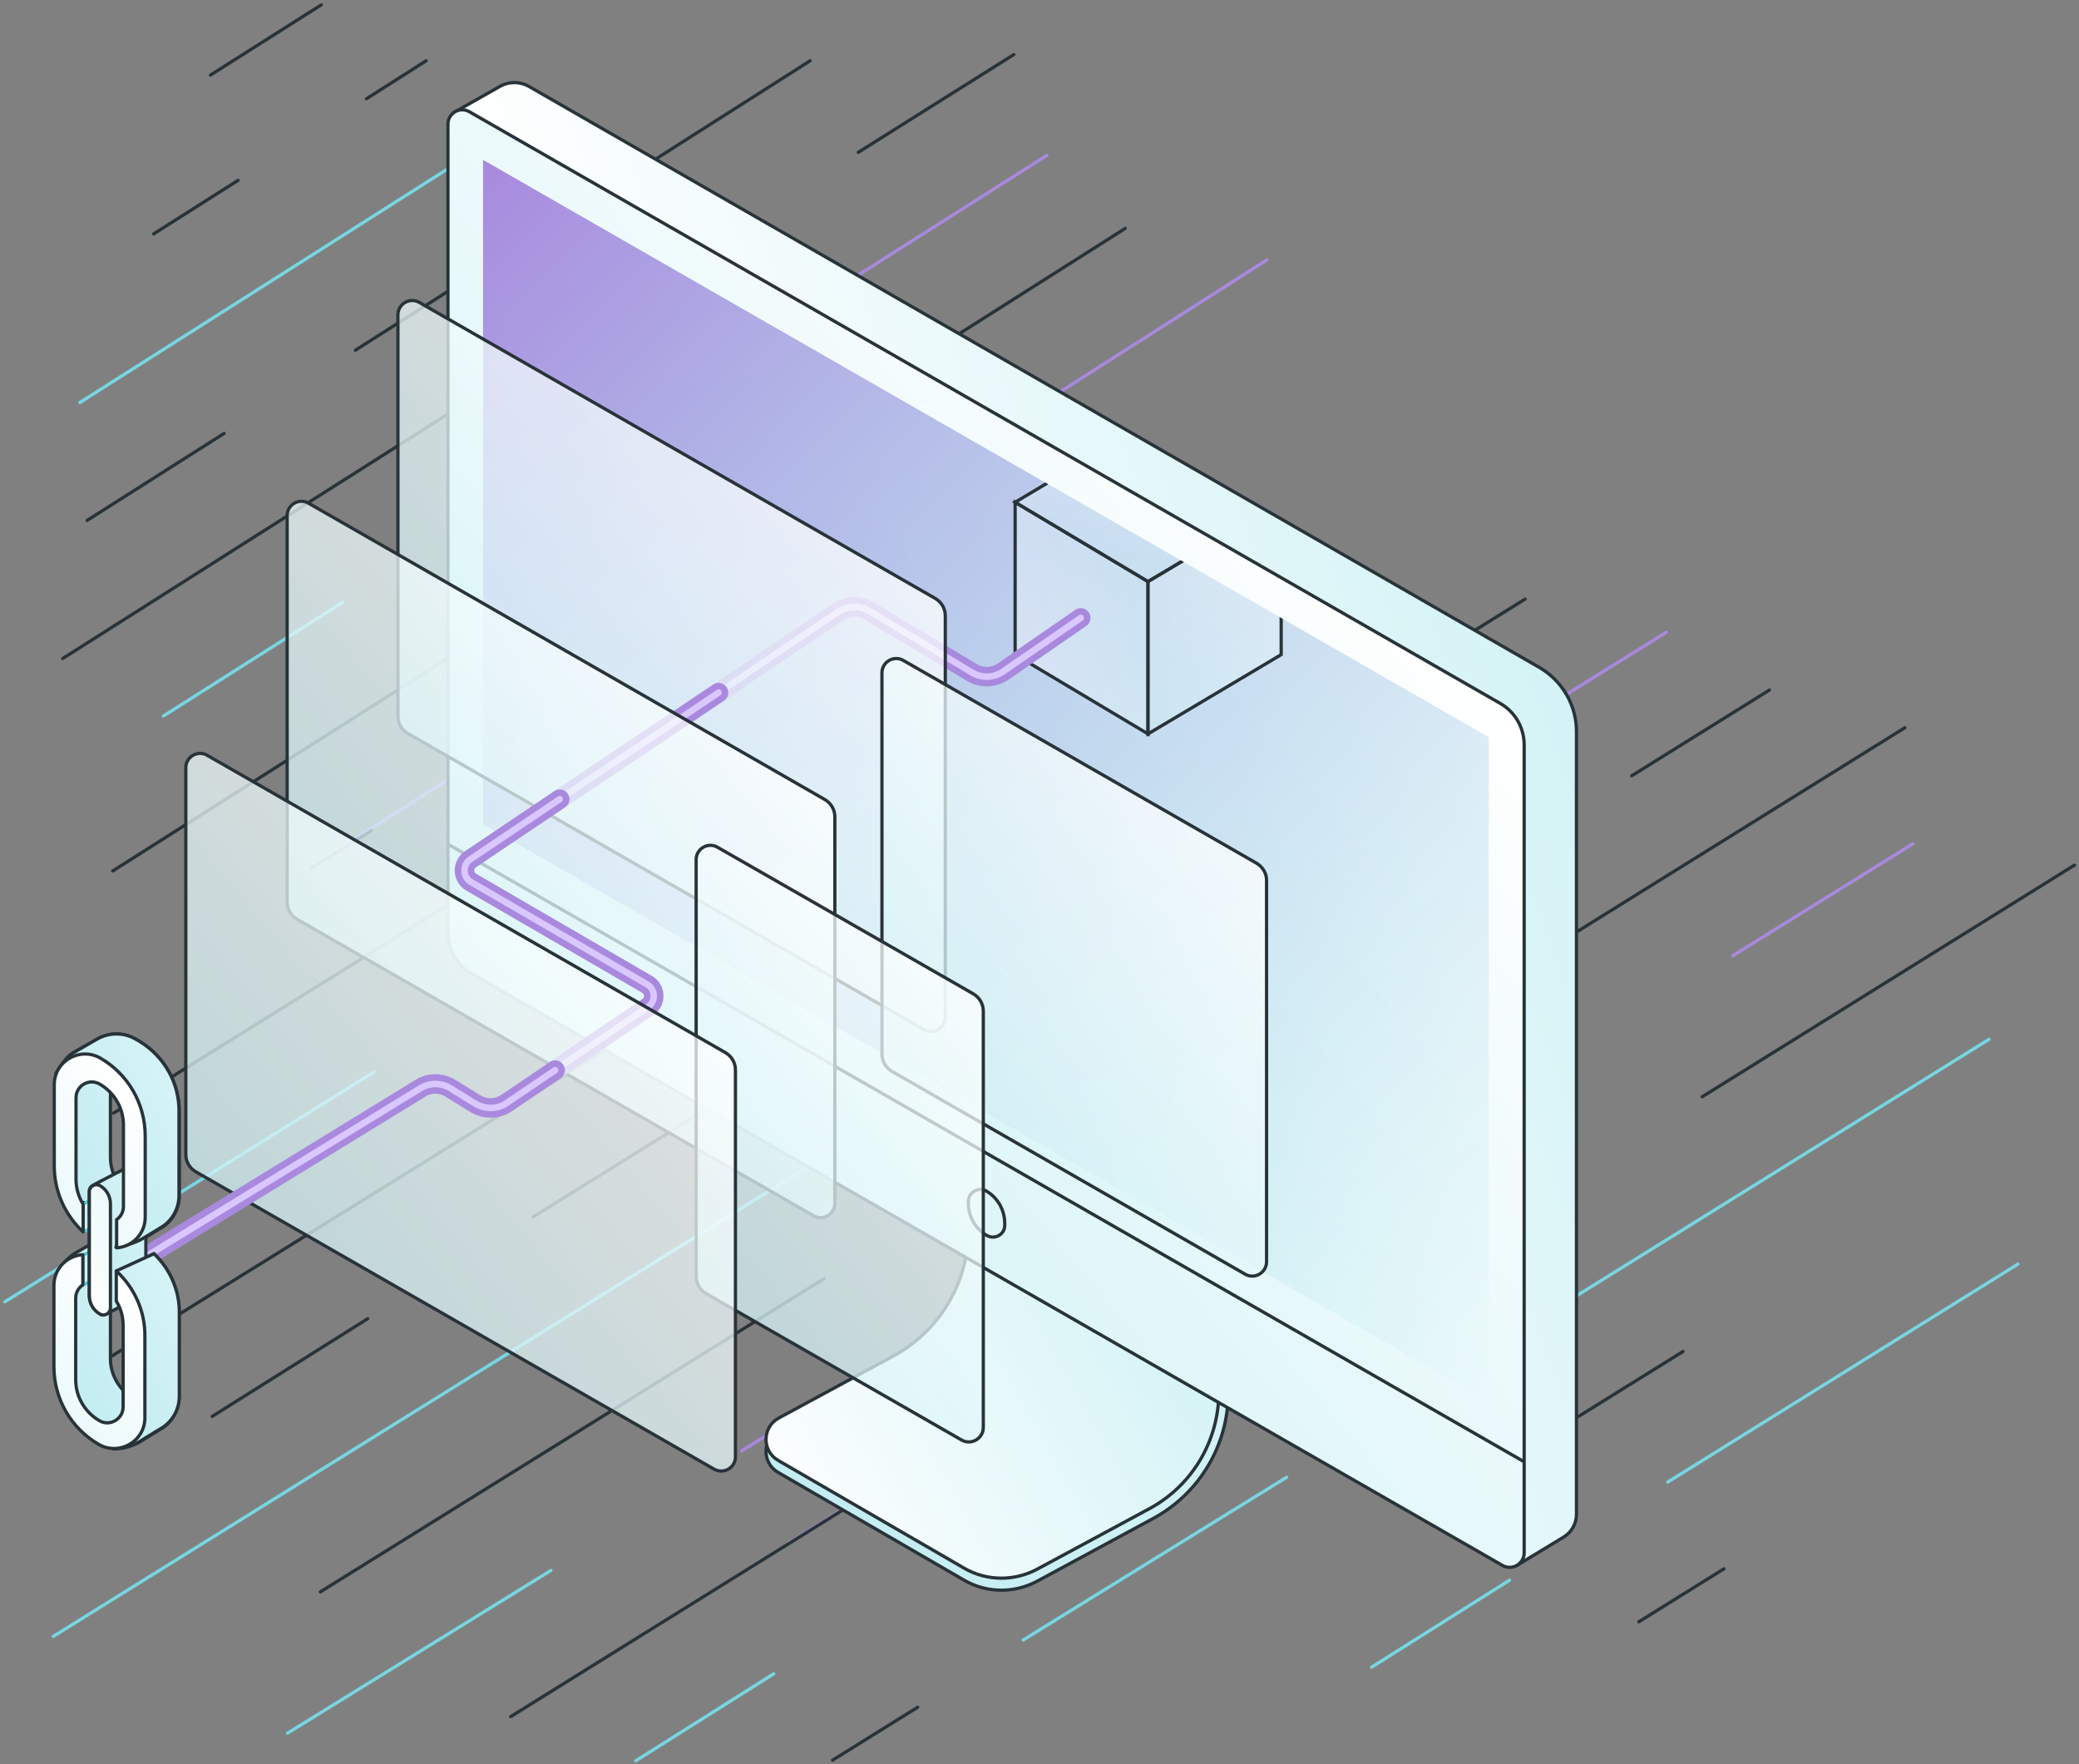 <?xml version="1.0" encoding="utf-8"?>
<!-- Generator: Adobe Illustrator 24.3.0, SVG Export Plug-In . SVG Version: 6.00 Build 0)  -->
<svg version="1.1" id="Layer_1" xmlns="http://www.w3.org/2000/svg" xmlns:xlink="http://www.w3.org/1999/xlink" x="0px" y="0px"
	 width="640px" height="543px" viewBox="0 0 640 543" style="enable-background:new 0 0 640 543;" xml:space="preserve">
<rect x="0" y="0" width="640" height="543" fill="#808080" stroke="none"/>
<style type="text/css">
	.st0{fill:none;stroke:#283339;stroke-linecap:round;stroke-linejoin:round;stroke-miterlimit:10;}
	.st1{fill:none;stroke:#78D6E2;stroke-linecap:round;stroke-linejoin:round;stroke-miterlimit:10;}
	.st2{fill:none;stroke:#A989DE;stroke-linecap:round;stroke-linejoin:round;stroke-miterlimit:10;}
	.st3{fill:url(#SVGID_1_);stroke:#283339;stroke-linecap:round;stroke-linejoin:round;stroke-miterlimit:10;}
	.st4{fill:url(#SVGID_2_);stroke:#283339;stroke-miterlimit:10;}
	.st5{fill:url(#SVGID_3_);stroke:#283339;stroke-miterlimit:10;}
	.st6{fill:url(#SVGID_4_);stroke:#283339;stroke-miterlimit:10;}
	.st7{fill:none;stroke:#283339;stroke-miterlimit:10;}
	.st8{fill:url(#SVGID_5_);}
	.st9{clip-path:url(#SVGID_7_);fill:url(#SVGID_8_);stroke:#283339;stroke-miterlimit:10;}
	.st10{clip-path:url(#SVGID_10_);fill:url(#SVGID_11_);stroke:#283339;stroke-miterlimit:10;}
	.st11{clip-path:url(#SVGID_13_);fill:url(#SVGID_14_);stroke:#283339;stroke-miterlimit:10;}
	.st12{fill:none;stroke:#A989DE;stroke-width:6;stroke-linecap:round;stroke-linejoin:round;stroke-miterlimit:10;}
	.st13{fill:none;stroke:#DAC7FF;stroke-width:2;stroke-linecap:round;stroke-linejoin:round;stroke-miterlimit:10;}
	.st14{fill:url(#SVGID_15_);stroke:#283339;stroke-miterlimit:10;}
	.st15{fill:url(#SVGID_16_);stroke:#283339;stroke-miterlimit:10;}
	.st16{fill:url(#SVGID_17_);stroke:#283339;stroke-miterlimit:10;}
	.st17{fill:url(#SVGID_18_);stroke:#283339;stroke-miterlimit:10;}
	.st18{fill:url(#SVGID_19_);stroke:#283339;stroke-miterlimit:10;}
	.st19{fill:url(#SVGID_20_);stroke:#283339;stroke-linecap:round;stroke-linejoin:round;stroke-miterlimit:10;}
	.st20{fill:url(#SVGID_21_);stroke:#4DC8D8;stroke-linecap:round;stroke-linejoin:round;stroke-miterlimit:10;}
	.st21{fill:url(#SVGID_22_);stroke:#283339;stroke-linecap:round;stroke-linejoin:round;stroke-miterlimit:10;}
	.st22{fill:url(#SVGID_23_);stroke:#4DC8D8;stroke-linecap:round;stroke-linejoin:round;stroke-miterlimit:10;}
	.st23{fill:url(#SVGID_24_);stroke:#283339;stroke-linecap:round;stroke-linejoin:round;stroke-miterlimit:10;}
	.st24{fill:url(#SVGID_25_);stroke:#283339;stroke-linecap:round;stroke-linejoin:round;stroke-miterlimit:10;}
	.st25{fill:url(#SVGID_26_);stroke:#283339;stroke-linecap:round;stroke-linejoin:round;stroke-miterlimit:10;}
	.st26{fill:url(#SVGID_27_);stroke:#283339;stroke-linecap:round;stroke-linejoin:round;stroke-miterlimit:10;}
	.st27{fill:url(#SVGID_28_);stroke:#283339;stroke-linecap:round;stroke-linejoin:round;stroke-miterlimit:10;}
	.st28{fill:url(#SVGID_29_);stroke:#283339;stroke-linecap:round;stroke-linejoin:round;stroke-miterlimit:10;}
</style>
<g>
	<path class="st0" d="M131.2,18.7l-18.4,11.7"/>
	<path class="st0" d="M98.9,1.5L64.8,23.1"/>
	<path class="st0" d="M73.3,55.5L47.3,72"/>
	<path class="st1" d="M145.2,47.3L24.6,123.9"/>
	<path class="st0" d="M249.4,18.7l-140,89.1"/>
	<path class="st0" d="M69,133.4l-42.2,26.8"/>
	<path class="st0" d="M312.1,16.8l-47.9,30.1"/>
	<path class="st0" d="M213.9,79.2L19.3,202.7"/>
	<path class="st2" d="M322.3,47.8L155.7,153.5"/>
	<path class="st1" d="M105.5,185.4l-55.2,35"/>
	<path class="st0" d="M346.4,70.3l-154.3,97.9"/>
	<path class="st0" d="M148.6,195.8L34.7,268.1"/>
	<path class="st2" d="M390,80l-80.4,51.3"/>
	<path class="st2" d="M250.9,168.3L94.4,267.6"/>
	<path class="st0" d="M355.4,139.7l-133.6,84.8"/>
	<path class="st2" d="M351,180.3L308.5,207"/>
	<path class="st2" d="M260.1,237.7l-107.2,68"/>
	<path class="st0" d="M302.7,248.4l-26,16.5"/>
</g>
<g>
	<path class="st0" d="M340.8,226.9l-18.5,11.5"/>
	<path class="st0" d="M404.8,187.1l-34.3,21.3"/>
	<path class="st0" d="M390.5,233.5l-129,80.3"/>
	<path class="st0" d="M469.5,184.4l-26.2,16.3"/>
	<path class="st2" d="M341.6,301.2l-113.7,70.7"/>
	<path class="st2" d="M513,194.6L391.7,270"/>
	<path class="st0" d="M544.7,212.4l-42.4,26.4"/>
	<path class="st0" d="M339.7,377.1l-47.9,30.1"/>
	<path class="st0" d="M586.4,224L390.6,345.8"/>
	<path class="st2" d="M482.9,325.6l-240,149.3"/>
	<path class="st2" d="M588.9,259.7l-55.5,34.5"/>
	<path class="st0" d="M480.3,364.7l-155.1,96.6"/>
	<path class="st0" d="M638.6,266.3L524,337.6"/>
	<path class="st1" d="M396.1,454.7L315,504.8"/>
	<path class="st1" d="M612.3,319.9l-157.4,97.9"/>
	<path class="st0" d="M518.1,416l-74.8,46.5"/>
	<path class="st1" d="M464.7,486.4l-42.5,26.8"/>
	<path class="st1" d="M621.2,389.1l-107.8,67.1"/>
	<path class="st0" d="M530.7,482.9l-26.2,16.3"/>
</g>
<g>
	<path class="st0" d="M114.3,255.7l-18.5,11.5"/>
	<path class="st0" d="M178.3,215.9L144,237.2"/>
	<path class="st0" d="M164,262.3L35,342.6"/>
	<path class="st0" d="M229.9,221.3l-26.2,16.3"/>
	<path class="st1" d="M115.1,330L1.5,400.7"/>
	<path class="st2" d="M286.5,223.4l-121.3,75.4"/>
	<path class="st0" d="M235.2,292.8L34.6,417.3"/>
	<path class="st0" d="M318.2,241.2l-42.4,26.4"/>
	<path class="st0" d="M113.2,405.9L65.3,436"/>
	<path class="st0" d="M359.9,252.8L164.1,374.6"/>
	<path class="st1" d="M256.4,354.4l-240,149.3"/>
	<path class="st2" d="M362.4,288.5L306.9,323"/>
	<path class="st0" d="M253.8,393.5L98.6,490"/>
	<path class="st0" d="M412.1,295l-114.6,71.3"/>
	<path class="st1" d="M169.6,483.4l-81.1,50.1"/>
	<path class="st2" d="M385.7,348.7l-157.4,97.9"/>
	<path class="st0" d="M291.6,444.8l-134.4,83.6"/>
	<path class="st1" d="M238.2,515.2L195.7,542"/>
	<path class="st0" d="M282.5,525.5l-26.2,16.3"/>
</g>
<linearGradient id="SVGID_1_" gradientUnits="userSpaceOnUse" x1="363.634" y1="420.498" x2="233.781" y2="494.054" gradientTransform="matrix(1 0 0 1 0 -22)">
	<stop  offset="0" style="stop-color:#D4F3F6"/>
	<stop  offset="1" style="stop-color:#C0ECF1"/>
</linearGradient>
<path class="st3" d="M378.1,416.4l-80-44.8v10.8c0,16.2-8.9,31-23.1,38.7l-35.3,19.1c-5.1,2.8-5.2,10.1-0.2,13l57.3,33.2
	c6.9,4,15.4,4.1,22.5,0.3l35.7-19.3c14.2-7.7,23.1-22.5,23.1-38.7V416.4z"/>
<linearGradient id="SVGID_2_" gradientUnits="userSpaceOnUse" x1="360.81" y1="418.409" x2="234.042" y2="490.217" gradientTransform="matrix(1 0 0 1 0 -22)">
	<stop  offset="0" style="stop-color:#D4F3F6"/>
	<stop  offset="1" style="stop-color:#FFFFFF"/>
</linearGradient>
<path class="st4" d="M375.2,414.4l-77.1-46.5v10.8c0,16.2-8.9,31-23.1,38.7l-35.3,19.1c-5.1,2.8-5.2,10.1-0.2,13l57.3,33.2
	c6.9,4,15.4,4.1,22.5,0.3l34.5-18.6c13.2-7.1,21.4-20.9,21.4-35.9L375.2,414.4L375.2,414.4z"/>
<linearGradient id="SVGID_3_" gradientUnits="userSpaceOnUse" x1="475.448" y1="216.122" x2="230.124" y2="305.413" gradientTransform="matrix(1 0 0 1 0 -22)">
	<stop  offset="0" style="stop-color:#D4F3F6"/>
	<stop  offset="1" style="stop-color:#FFFFFF"/>
</linearGradient>
<path class="st5" d="M466.7,482l14.7-8.9c2.4-1.5,3.9-4.1,3.9-7V225.2c0-8.2-4.4-15.7-11.5-19.8L163,26.7c-2.9-1.7-6.4-1.7-9.3,0
	l-14.1,8"/>
<linearGradient id="SVGID_4_" gradientUnits="userSpaceOnUse" x1="189.447" y1="375.839" x2="417.599" y2="184.397" gradientTransform="matrix(1 0 0 1 0 -22)">
	<stop  offset="0" style="stop-color:#D4F3F6"/>
	<stop  offset="1" style="stop-color:#FFFFFF"/>
</linearGradient>
<path class="st6" d="M462.6,481.9L145.3,299.8c-4.6-2.6-7.4-7.5-7.4-12.8V38.2c0-3.4,3.7-5.5,6.6-3.8l317.3,182.1
	c4.6,2.6,7.4,7.5,7.4,12.8v248.8C469.1,481.4,465.5,483.5,462.6,481.9z"/>
<line class="st7" x1="469.1" y1="449.9" x2="137.8" y2="259.8"/>
<path class="st7" d="M303.8,380.3L303.8,380.3c-3.6-2.1-5.7-5.9-5.7-10v-0.5c0-2.8,3.1-4.6,5.5-3.2l0,0c3.6,2.1,5.7,5.9,5.7,10v0.5
	C309.4,379.9,306.3,381.7,303.8,380.3z"/>
<linearGradient id="SVGID_5_" gradientUnits="userSpaceOnUse" x1="476.45" y1="435.25" x2="130.55" y2="89.35" gradientTransform="matrix(1 0 0 1 0 -22)">
	<stop  offset="0" style="stop-color:#78D6E2;stop-opacity:0"/>
	<stop  offset="1" style="stop-color:#A989DE"/>
</linearGradient>
<polygon class="st8" points="458.3,431.4 148.7,253.7 148.7,49.2 458.3,226.9 "/>
<g>
	<g>
		<g>
			<defs>
				<polygon id="SVGID_6_" points="458.3,431.4 148.7,253.7 148.7,49.2 458.3,226.9 				"/>
			</defs>
			<clipPath id="SVGID_7_">
				<use xlink:href="#SVGID_6_"  style="overflow:visible;"/>
			</clipPath>
			
				<linearGradient id="SVGID_8_" gradientUnits="userSpaceOnUse" x1="354.459" y1="203.647" x2="309.9" y2="221.47" gradientTransform="matrix(1 0 0 1 0 -22)">
				<stop  offset="0" style="stop-color:#D4F3F6;stop-opacity:0.4"/>
				<stop  offset="1" style="stop-color:#FFFFFF;stop-opacity:0.4"/>
			</linearGradient>
			<polygon class="st9" points="353.4,225.9 312.5,201.5 312.5,154.6 353.4,179 			"/>
		</g>
	</g>
	<g>
		<g>
			<defs>
				<polygon id="SVGID_9_" points="458.3,431.4 148.7,253.7 148.7,49.2 458.3,226.9 				"/>
			</defs>
			<clipPath id="SVGID_10_">
				<use xlink:href="#SVGID_9_"  style="overflow:visible;"/>
			</clipPath>
			
				<linearGradient id="SVGID_11_" gradientUnits="userSpaceOnUse" x1="-2583.778" y1="240.325" x2="-2639.928" y2="184.175" gradientTransform="matrix(-1 0 0 1 -2237.953 -22)">
				<stop  offset="0" style="stop-color:#D4F3F6;stop-opacity:0.4"/>
				<stop  offset="1" style="stop-color:#FFFFFF;stop-opacity:0.4"/>
			</linearGradient>
			<polygon class="st10" points="353.4,225.9 394.4,201.5 394.4,154.6 353.4,179 			"/>
		</g>
	</g>
	<g>
		<g>
			<defs>
				<polygon id="SVGID_12_" points="458.3,431.4 148.7,253.7 148.7,49.2 458.3,226.9 				"/>
			</defs>
			<clipPath id="SVGID_13_">
				<use xlink:href="#SVGID_12_"  style="overflow:visible;"/>
			</clipPath>
			
				<linearGradient id="SVGID_14_" gradientUnits="userSpaceOnUse" x1="351.87" y1="193.884" x2="355.377" y2="155.523" gradientTransform="matrix(1 0 0 1 0 -22)">
				<stop  offset="0" style="stop-color:#D4F3F6;stop-opacity:0.4"/>
				<stop  offset="1" style="stop-color:#FFFFFF;stop-opacity:0.4"/>
			</linearGradient>
			<polygon class="st11" points="353.4,179 353.4,179 394.4,154.6 353.4,130.2 312.5,154.6 			"/>
		</g>
	</g>
</g>
<path class="st12" d="M332.7,190.2l-23.9,16.5c-2.9,2-6.6,2.1-9.6,0.3l-31.6-18.9c-2.9-1.8-6.6-1.7-9.5,0.2l-36.9,24.9"/>
<path class="st13" d="M332.7,190.2l-23.9,16.5c-2.9,2-6.6,2.1-9.6,0.3l-31.6-18.9c-2.9-1.8-6.6-1.7-9.5,0.2l-36.9,24.9"/>
<linearGradient id="SVGID_15_" gradientUnits="userSpaceOnUse" x1="148.603" y1="275.804" x2="264.91" y2="178.211" gradientTransform="matrix(1 0 0 1 0 -22)">
	<stop  offset="0" style="stop-color:#D4F3F6;stop-opacity:0.75"/>
	<stop  offset="1" style="stop-color:#FFFFFF;stop-opacity:0.75"/>
</linearGradient>
<path class="st14" d="M284.4,316.9l-158.8-91.1c-1.9-1.1-3.1-3.1-3.1-5.3V96.9c0-3.4,3.7-5.5,6.6-3.8l158.8,91.1
	c1.9,1.1,3.1,3.1,3.1,5.3v123.6C291,316.5,287.4,318.6,284.4,316.9z"/>
<path class="st12" d="M221.2,213.2L172.3,246"/>
<path class="st13" d="M221.2,213.2L172.3,246"/>
<linearGradient id="SVGID_16_" gradientUnits="userSpaceOnUse" x1="281.703" y1="360.856" x2="379.689" y2="278.635" gradientTransform="matrix(1 0 0 1 0 -22)">
	<stop  offset="0" style="stop-color:#D4F3F6;stop-opacity:0.75"/>
	<stop  offset="1" style="stop-color:#FFFFFF;stop-opacity:0.75"/>
</linearGradient>
<path class="st15" d="M383.3,392.2l-108.7-62.4c-1.9-1.1-3.1-3.1-3.1-5.3V207.1c0-3.4,3.7-5.5,6.6-3.8l108.7,62.4
	c1.9,1.1,3.1,3.1,3.1,5.3v117.5C389.8,391.8,386.2,393.9,383.3,392.2z"/>
<linearGradient id="SVGID_17_" gradientUnits="userSpaceOnUse" x1="115.674" y1="334.4" x2="229.726" y2="238.7" gradientTransform="matrix(1 0 0 1 0 -22)">
	<stop  offset="0" style="stop-color:#D4F3F6;stop-opacity:0.75"/>
	<stop  offset="1" style="stop-color:#FFFFFF;stop-opacity:0.75"/>
</linearGradient>
<path class="st16" d="M250.4,374.2L91.5,283c-1.9-1.1-3.1-3.1-3.1-5.3v-119c0-3.4,3.7-5.5,6.6-3.8l158.9,91.2
	c1.9,1.1,3.1,3.1,3.1,5.3v119C257,373.8,253.3,375.9,250.4,374.2z"/>
<path class="st12" d="M172.3,246l-27.5,18.5c-2.5,1.7-2.4,5.5,0.2,7l54.2,31.5c2.6,1.5,2.8,5.3,0.2,7l-28.5,19.3"/>
<path class="st13" d="M172.3,246l-27.5,18.5c-2.5,1.7-2.4,5.5,0.2,7l54.2,31.5c2.6,1.5,2.8,5.3,0.2,7l-28.5,19.3"/>
<linearGradient id="SVGID_18_" gradientUnits="userSpaceOnUse" x1="211.344" y1="413.572" x2="305.611" y2="334.473" gradientTransform="matrix(1 0 0 1 0 -22)">
	<stop  offset="0" style="stop-color:#D4F3F6;stop-opacity:0.75"/>
	<stop  offset="1" style="stop-color:#FFFFFF;stop-opacity:0.75"/>
</linearGradient>
<path class="st17" d="M296.1,443.3l-78.7-45.1c-1.9-1.1-3.1-3.1-3.1-5.3V264.6c0-3.4,3.7-5.5,6.6-3.8l78.7,45.1
	c1.9,1.1,3.1,3.1,3.1,5.3v128.2C302.7,442.8,299,444.9,296.1,443.3z"/>
<linearGradient id="SVGID_19_" gradientUnits="userSpaceOnUse" x1="84.654" y1="412.314" x2="198.959" y2="316.401" gradientTransform="matrix(1 0 0 1 0 -22)">
	<stop  offset="0" style="stop-color:#D4F3F6;stop-opacity:0.75"/>
	<stop  offset="1" style="stop-color:#FFFFFF;stop-opacity:0.75"/>
</linearGradient>
<path class="st18" d="M219.8,452.2L60.3,360.7c-1.9-1.1-3.1-3.1-3.1-5.3V236.3c0-3.4,3.7-5.5,6.6-3.8L223.3,324
	c1.9,1.1,3.1,3.1,3.1,5.3v119.1C226.4,451.8,222.8,453.9,219.8,452.2z"/>
<path class="st12" d="M170.9,329.4L156,339.5c-2.9,2-6.7,2-9.7,0.2l-7.6-4.7c-2.7-1.7-6.2-1.8-9-0.2l-87.9,53.9"/>
<path class="st13" d="M170.9,329.4L156,339.5c-2.9,2-6.7,2-9.7,0.2l-7.6-4.7c-2.7-1.7-6.2-1.8-9-0.2l-87.9,53.9"/>
<linearGradient id="SVGID_20_" gradientUnits="userSpaceOnUse" x1="56.164" y1="423.679" x2="12.375" y2="448.484" gradientTransform="matrix(1 0 0 1 0 -22)">
	<stop  offset="0" style="stop-color:#D4F3F6"/>
	<stop  offset="1" style="stop-color:#C0ECF1"/>
</linearGradient>
<path class="st19" d="M47.4,385.9l-11.6,5.6v-9.2l3.2-1.6c-3-0.8-6.4-0.4-9.2,1.2l-6.6,3.8c-1.8,1-4.9,4-6,6.7l3.1,39.3L34.9,446
	c3.4,0,6.6-1,9.6-3.1l4.6-2.8c3.7-2,6-5.9,6-10.1v-25.6C55.3,397.3,52.4,390.7,47.4,385.9z M41.3,430.6L41.3,430.6
	c-4.5-2.6-7.3-7.3-7.3-12.4v-29.6l7.3,10.7V430.6z"/>
<linearGradient id="SVGID_21_" gradientUnits="userSpaceOnUse" x1="24.336" y1="415.993" x2="38.394" y2="404.197" gradientTransform="matrix(1 0 0 1 0 -22)">
	<stop  offset="0" style="stop-color:#D4F3F6"/>
	<stop  offset="1" style="stop-color:#C0ECF1"/>
</linearGradient>
<polygon class="st20" points="37,390 25.6,395.5 25.6,386.3 37,380.6 "/>
<linearGradient id="SVGID_22_" gradientUnits="userSpaceOnUse" x1="56.153" y1="361.761" x2="12.356" y2="386.57" gradientTransform="matrix(1 0 0 1 0 -22)">
	<stop  offset="0" style="stop-color:#D4F3F6"/>
	<stop  offset="1" style="stop-color:#C0ECF1"/>
</linearGradient>
<path class="st21" d="M42.9,320.5L42,320c-3.7-2.3-8.4-2.3-12.2-0.1l-7.3,4.2c-1.8,1-3.7,3.6-5.3,6.3l3.1,39.3l19,1.6L35.8,384
	c3.4,0,5.8-1,8.8-3l4.6-2.8c3.7-2,6-5.9,6-10.1v-25.6C55.3,333.5,50.6,325.2,42.9,320.5z M41.3,368.7L41.3,368.7
	c-4.5-2.6-7.3-7.3-7.3-12.4v-24.7l7.3,8.1V368.7z"/>
<linearGradient id="SVGID_23_" gradientUnits="userSpaceOnUse" x1="24.51" y1="399.848" x2="38.241" y2="388.326" gradientTransform="matrix(1 0 0 1 0 -22)">
	<stop  offset="0" style="stop-color:#D4F3F6"/>
	<stop  offset="1" style="stop-color:#C0ECF1"/>
</linearGradient>
<polygon class="st22" points="37,373.7 25.6,379.2 25.6,370.6 37,364.9 "/>
<linearGradient id="SVGID_24_" gradientUnits="userSpaceOnUse" x1="49.901" y1="396.008" x2="18.753" y2="413.652" gradientTransform="matrix(1 0 0 1 0 -22)">
	<stop  offset="0" style="stop-color:#D4F3F6"/>
	<stop  offset="1" style="stop-color:#C0ECF1"/>
</linearGradient>
<path class="st23" d="M41.5,359.2c-0.7-0.4-1.5-0.3-2.1,0c-0.6,0.4-10.3,5.3-10.9,5.7s-1,1-1,1.8v32.1c0,2.3,1.3,4.5,3.3,5.6
	c0.7,0.4,1.4,0.3,2,0c0.7-0.3,10.4-5.4,11-5.7c0.6-0.4,1.1-1,1.1-1.9v-32.1C44.8,362.5,43.5,360.4,41.5,359.2z"/>
<linearGradient id="SVGID_25_" gradientUnits="userSpaceOnUse" x1="39.509" y1="401.747" x2="19.745" y2="412.942" gradientTransform="matrix(1 0 0 1 0 -22)">
	<stop  offset="0" style="stop-color:#ECFAFB"/>
	<stop  offset="1" style="stop-color:#FFFFFF"/>
</linearGradient>
<path class="st24" d="M30.8,404.5L30.8,404.5c-2-1.1-3.3-3.3-3.3-5.6v-32.1c0-1.6,1.7-2.6,3.2-1.9l0,0c2,1.1,3.3,3.3,3.3,5.6v32.1
	C34,404.2,32.2,405.3,30.8,404.5z"/>
<linearGradient id="SVGID_26_" gradientUnits="userSpaceOnUse" x1="58.99" y1="428.356" x2="20.494" y2="450.162" gradientTransform="matrix(1 0 0 1 0 -22)">
	<stop  offset="0" style="stop-color:#D4F3F6"/>
	<stop  offset="1" style="stop-color:#C0ECF1"/>
</linearGradient>
<path class="st25" d="M47.4,385.9l-11.6,5.3l4.1,11.1l0.4,35.9l-5.3,7.6c3.4,0,6.6-1,9.6-3.1l4.6-2.8c3.7-2,6-5.9,6-10.1v-25.6
	C55.3,397.3,52.4,390.7,47.4,385.9z"/>
<linearGradient id="SVGID_27_" gradientUnits="userSpaceOnUse" x1="56.257" y1="361.593" x2="18.414" y2="383.029" gradientTransform="matrix(1 0 0 1 0 -22)">
	<stop  offset="0" style="stop-color:#D4F3F6"/>
	<stop  offset="1" style="stop-color:#C0ECF1"/>
</linearGradient>
<path class="st26" d="M42.9,320.5L42,320c-3.7-2.3-8.4-2.3-12.2-0.1l-7.3,4.2c-0.6,0.3-1.2,0.9-1.8,1.5l20.5,14.1v29l-3.6,8.7
	l-1.9,6.5c2.5-0.3,6.4-1.4,8.8-3l4.6-2.8c3.7-2,6-5.9,6-10.1v-25.6C55.3,333.5,50.6,325.2,42.9,320.5z"/>
<linearGradient id="SVGID_28_" gradientUnits="userSpaceOnUse" x1="15.135" y1="451" x2="46.044" y2="425.064" gradientTransform="matrix(1 0 0 1 0 -22)">
	<stop  offset="0" style="stop-color:#ECFAFB"/>
	<stop  offset="1" style="stop-color:#FFFFFF"/>
</linearGradient>
<path class="st27" d="M35.8,391.2v9.3c1.4,2.2,2.1,4.8,2.1,7.5v25.1c0,3.7-4.1,6.1-7.3,4.2c-4.5-2.6-7.3-7.4-7.3-12.6v-25.1
	c0-1.8,0.9-3.2,2.2-4.1v-9.3c-4.7,0.3-8.9,4.1-8.9,9.5v25c0,9.9,5.3,19,13.8,23.9c6.3,3.6,14.2-0.9,14.2-8.2v-25
	C44.7,403.6,41.4,396.4,35.8,391.2z"/>
<linearGradient id="SVGID_29_" gradientUnits="userSpaceOnUse" x1="15.275" y1="389.233" x2="46.17" y2="363.31" gradientTransform="matrix(1 0 0 1 0 -22)">
	<stop  offset="0" style="stop-color:#ECFAFB"/>
	<stop  offset="1" style="stop-color:#FFFFFF"/>
</linearGradient>
<path class="st28" d="M30.9,325.7c-6.3-3.6-14.2,0.9-14.2,8.2v25c0,7.8,3.3,15.1,8.9,20.3v-8.5c-1.4-2.3-2.2-4.9-2.2-7.7v-25.1
	c0-3.7,4-6.1,7.3-4.2l0,0c4.5,2.6,7.3,7.4,7.3,12.6v25.1c0,1.7-0.9,3.2-2.1,4v8.7c4.7-0.3,8.8-4.2,8.8-9.4v-25
	C44.7,339.7,39.4,330.6,30.9,325.7z"/>
</svg>
